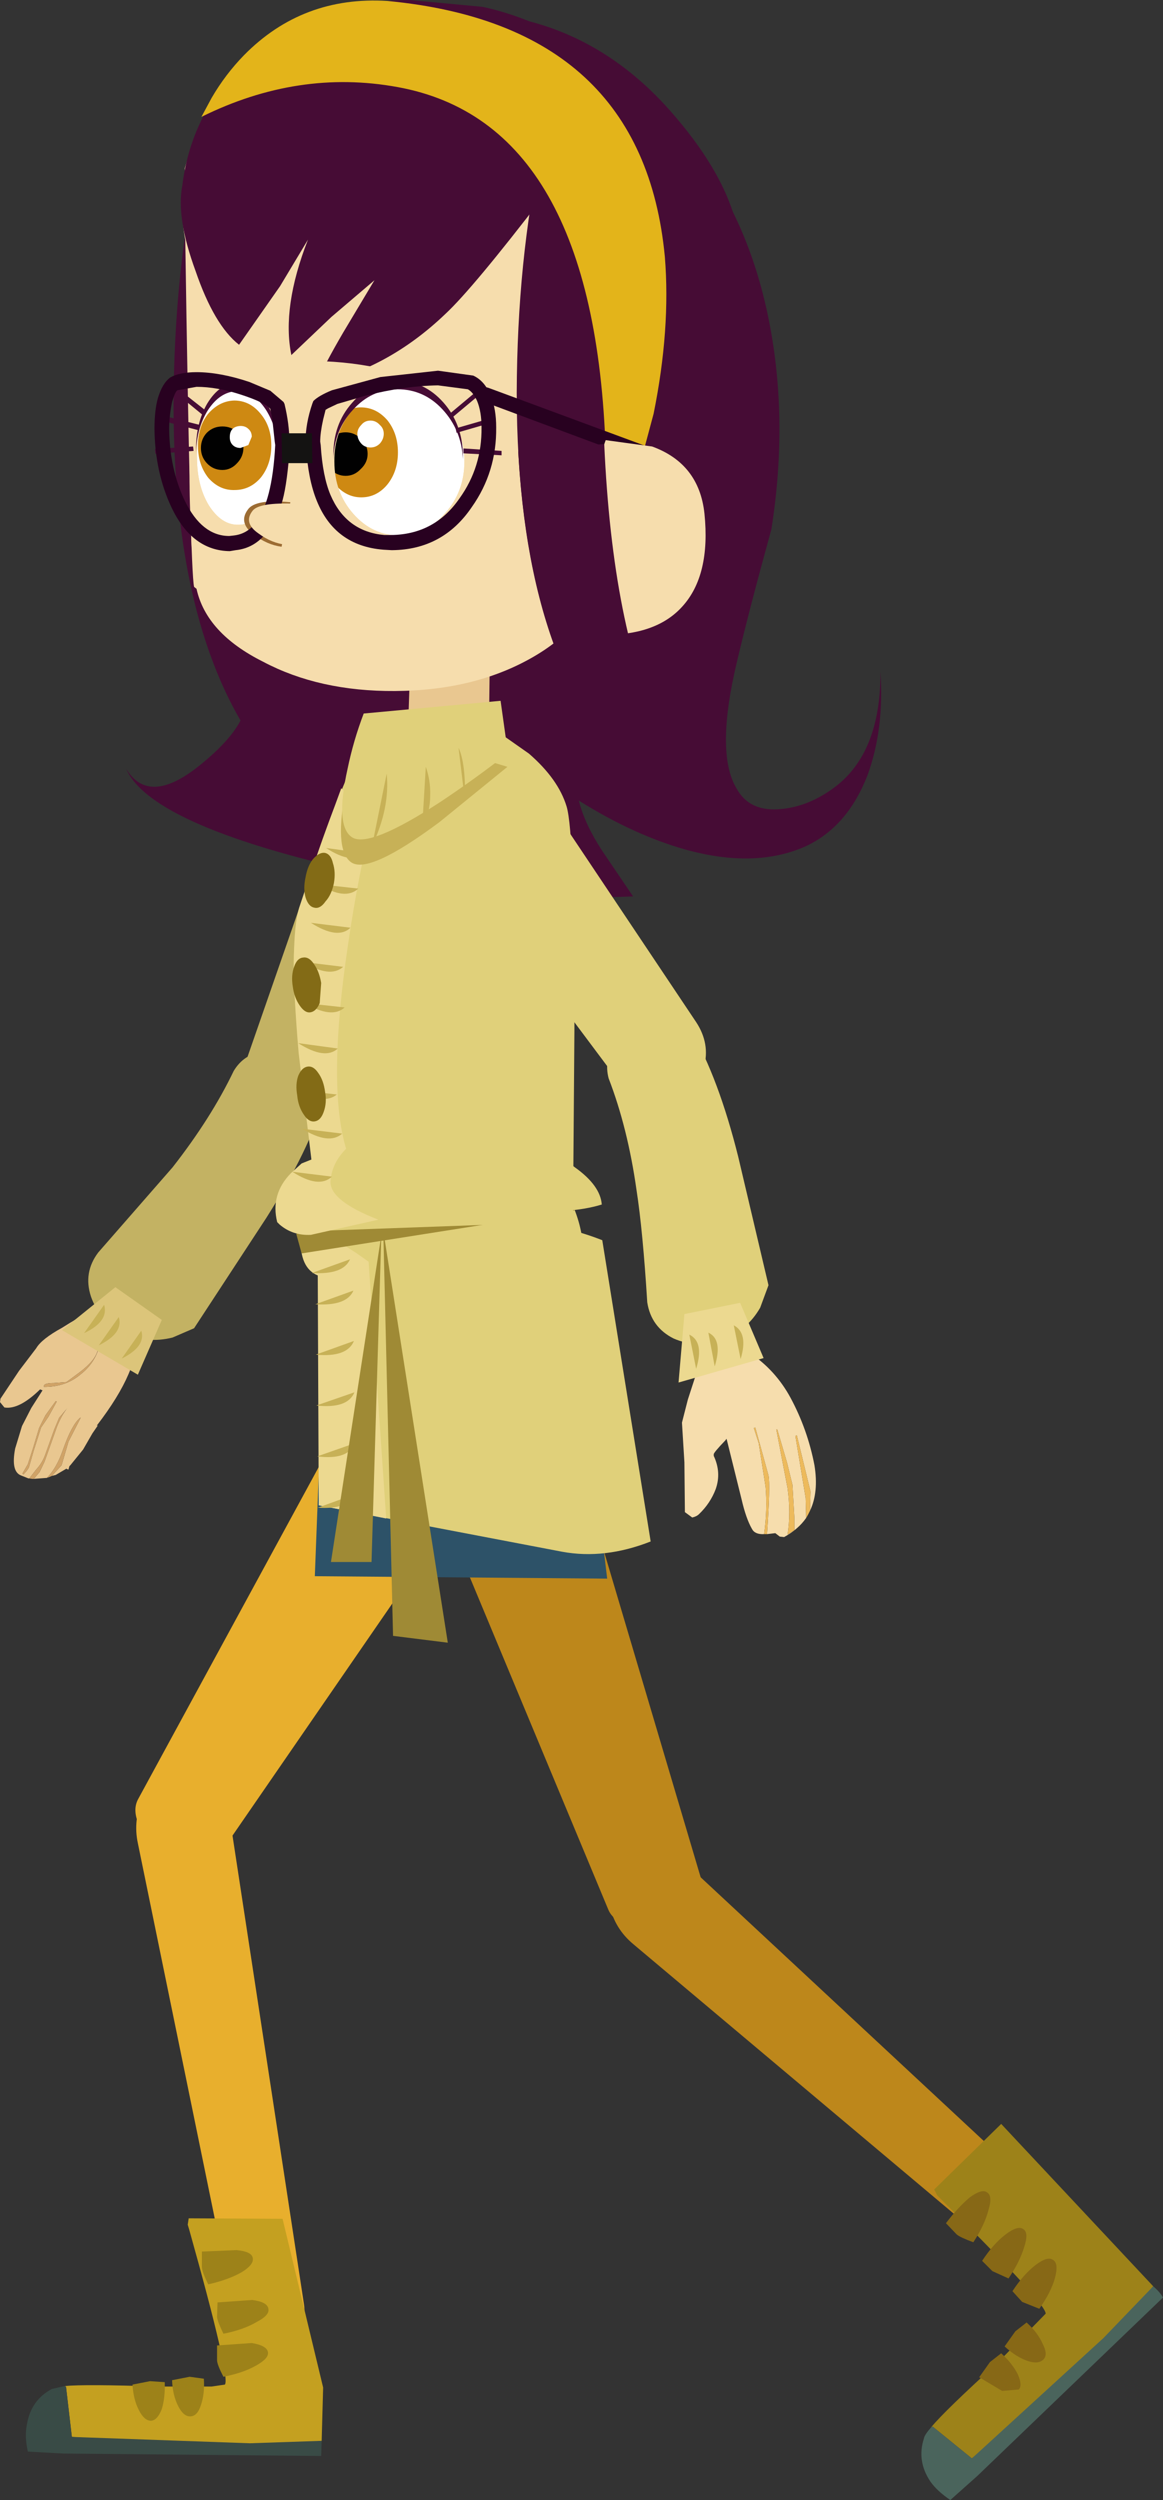 <?xml version="1.0" encoding="UTF-8" standalone="no"?>
<svg xmlns:xlink="http://www.w3.org/1999/xlink" height="255.6px" width="118.95px" xmlns="http://www.w3.org/2000/svg">
  <rect width="100%" height="100%" fill="#333333" stroke="none"/>
  <g transform="matrix(1.0, 0.0, 0.0, 1.0, 5.65, 41.15)">
    <path d="M4.4 96.85 L4.35 96.85 Q4.15 97.9 2.5 99.15 L1.15 100.15 -0.15 100.25 Q-1.05 100.25 -1.15 100.5 L-1.15 100.65 Q1.05 100.65 2.55 99.4 3.9 98.35 4.4 96.85 M-2.35 110.05 L-2.7 110.0 -2.75 110.0 -3.5 109.7 Q-4.55 109.3 -4.1 106.95 L-3.4 104.65 -2.45 102.8 -1.3 101.0 -1.55 100.9 Q-3.7 103.0 -5.2 102.75 L-5.65 102.2 -5.6 101.85 -3.7 99.0 -1.95 96.7 Q-1.4 95.75 0.7 94.6 2.45 93.5 3.3 93.1 L8.25 95.2 Q8.75 98.75 4.25 104.6 L4.35 104.6 3.8 105.4 2.85 107.05 1.55 108.65 1.45 108.75 1.35 109.1 1.2 109.05 1.15 109.0 0.05 109.65 -0.35 109.75 0.65 108.65 1.35 106.25 2.6 103.8 2.55 103.8 Q1.7 104.5 0.8 107.05 0.15 108.95 -0.85 109.95 L-2.2 110.05 -1.6 109.35 -1.1 108.3 0.2 104.65 Q0.7 103.45 1.25 102.8 L0.4 103.8 -0.1 105.0 -1.05 107.65 Q-1.35 108.45 -1.95 109.1 L-2.65 110.0 -2.35 110.05 M0.15 102.15 L0.05 102.1 -1.0 103.55 -1.65 104.85 -2.25 106.85 -2.8 108.55 -3.35 109.5 -3.25 109.6 -2.9 109.2 -2.7 108.9 -2.2 107.15 -1.45 104.8 -0.7 103.7 0.15 102.15" fill="#e9c790" fill-rule="evenodd" stroke="none"/>
    <path d="M4.4 96.85 Q3.9 98.35 2.55 99.4 1.05 100.65 -1.15 100.65 L-1.15 100.5 Q-1.05 100.25 -0.15 100.25 L1.15 100.15 2.5 99.15 Q4.15 97.9 4.35 96.85 L4.4 96.85 M-0.35 109.75 L-0.7 109.9 -0.75 109.9 -0.85 109.95 Q0.15 108.95 0.8 107.05 1.7 104.5 2.55 103.8 L2.6 103.8 1.35 106.25 0.65 108.65 -0.35 109.75 M-2.2 110.05 L-2.35 110.05 -2.65 110.0 -1.95 109.1 Q-1.35 108.45 -1.05 107.65 L-0.1 105.0 0.4 103.8 1.25 102.8 Q0.7 103.45 0.2 104.65 L-1.1 108.3 -1.6 109.35 -2.2 110.05 M0.15 102.15 L-0.7 103.7 -1.45 104.8 -2.2 107.15 -2.7 108.9 -2.9 109.2 -3.25 109.6 -3.35 109.5 -2.8 108.55 -2.25 106.85 -1.65 104.85 -1.0 103.55 0.05 102.1 0.15 102.15" fill="#d0a367" fill-rule="evenodd" stroke="none"/>
    <path d="M18.25 68.35 Q15.95 73.15 12.0 78.2 L4.4 86.9 Q2.85 88.95 3.65 91.4 4.5 93.85 6.95 95.15 9.4 96.25 12.0 95.6 L14.2 94.65 21.6 83.35 Q26.0 76.4 27.55 71.1 26.85 68.95 25.1 67.75 23.25 66.2 21.25 66.4 19.3 66.6 18.25 68.35" fill="#c3b263" fill-rule="evenodd" stroke="none"/>
    <path d="M6.15 90.45 L0.7 94.85 8.45 99.4 10.9 93.8 6.15 90.45" fill="#dcc57a" fill-rule="evenodd" stroke="none"/>
    <path d="M5.0 92.25 L2.95 95.15 Q5.5 93.95 5.0 92.25" fill="#c7b157" fill-rule="evenodd" stroke="none"/>
    <path d="M6.5 93.5 L4.45 96.4 Q7.0 95.15 6.5 93.5" fill="#c7b157" fill-rule="evenodd" stroke="none"/>
    <path d="M8.8 94.9 L6.8 97.75 Q9.3 96.5 8.8 94.9" fill="#c7b157" fill-rule="evenodd" stroke="none"/>
    <path d="M8.45 147.3 L18.4 195.85 Q18.8 197.6 20.65 198.1 L22.4 198.15 Q23.85 197.95 24.75 196.85 25.65 195.75 25.45 194.5 L17.7 143.7 Q17.35 141.2 15.6 140.0 13.9 138.8 11.9 139.65 10.05 140.45 8.95 142.7 7.95 144.95 8.45 147.3" fill="#e8af2d" fill-rule="evenodd" stroke="none"/>
    <path d="M16.8 148.45 L43.7 109.4 Q45.45 106.9 44.75 103.75 44.05 100.7 41.3 98.9 38.55 97.15 35.55 97.85 32.5 98.55 31.05 101.3 L8.5 142.75 Q7.85 143.9 8.6 145.5 9.4 147.1 11.1 148.15 12.7 149.25 14.35 149.35 16.0 149.45 16.8 148.45" fill="#e8af2d" fill-rule="evenodd" stroke="none"/>
    <path d="M13.65 185.65 L23.25 185.7 27.4 202.95 27.25 208.4 19.7 209.3 1.7 208.0 1.1 202.85 0.95 202.8 Q3.0 202.6 10.5 202.85 L15.95 202.85 16.0 202.85 17.35 202.65 Q17.95 201.95 13.7 186.8 L13.55 186.3 13.65 185.65" fill="#c4a020" fill-rule="evenodd" stroke="none"/>
    <path d="M-2.8 209.5 L0.85 209.7 27.2 209.95 27.25 208.4 19.9 208.65 1.7 208.0 1.1 202.85 0.95 202.8 -0.35 203.1 Q-2.5 204.25 -2.9 206.75 -3.15 207.95 -2.8 209.5" fill="#394b46" fill-rule="evenodd" stroke="none"/>
    <path d="M20.2 189.7 Q20.1 189.05 18.55 188.9 L15.0 189.05 15.0 190.6 Q15.0 191.1 15.65 192.4 17.65 191.95 19.0 191.2 20.35 190.4 20.2 189.7" fill="#9d8219" fill-rule="evenodd" stroke="none"/>
    <path d="M16.6 194.25 L16.55 195.75 Q16.6 196.2 17.2 197.45 19.25 197.05 20.6 196.25 21.95 195.55 21.8 194.9 21.7 194.2 20.15 194.0 L16.6 194.25" fill="#9d8219" fill-rule="evenodd" stroke="none"/>
    <path d="M21.75 199.3 Q21.6 198.65 20.1 198.4 L16.55 198.65 16.55 200.15 Q16.55 200.6 17.2 201.85 19.25 201.45 20.55 200.7 21.9 199.95 21.75 199.3" fill="#9d8219" fill-rule="evenodd" stroke="none"/>
    <path d="M15.2 202.05 L13.75 201.85 11.95 202.2 Q12.0 203.75 12.6 204.9 13.15 205.95 13.85 205.9 14.55 205.85 14.9 204.75 15.3 203.6 15.2 202.05" fill="#9d8219" fill-rule="evenodd" stroke="none"/>
    <path d="M11.2 202.4 L9.7 202.3 7.9 202.65 Q8.0 204.2 8.55 205.25 9.1 206.35 9.8 206.35 10.45 206.3 10.9 205.15 11.25 204.0 11.2 202.4" fill="#9d8219" fill-rule="evenodd" stroke="none"/>
    <path d="M20.25 -23.5 Q19.6 -24.15 17.2 -17.85 15.1 -12.35 14.55 -9.85 13.4 -4.85 14.1 1.05 14.65 4.45 16.4 11.5 L18.65 21.1 Q19.9 26.8 19.55 30.6 19.3 33.5 14.65 37.2 9.55 41.25 7.25 37.45 9.85 43.45 32.3 48.3 41.15 50.2 48.9 50.85 L59.1 50.5 55.95 45.85 Q54.15 43.1 53.55 40.7 59.2 44.25 64.6 45.75 71.6 47.65 76.7 45.4 81.05 43.4 83.1 38.05 84.8 33.35 84.4 27.5 84.45 35.8 79.7 39.35 77.15 41.25 74.4 41.55 71.0 41.95 69.65 39.4 67.5 35.75 69.75 26.4 70.95 21.3 73.25 12.95 75.05 1.5 72.9 -8.85 70.45 -20.6 63.25 -28.25 58.8 -32.85 52.15 -36.65 44.0 -41.3 39.3 -39.95 L20.25 -23.5" fill="#460c35" fill-rule="evenodd" stroke="none"/>
    <path d="M30.8 39.8 Q28.5 41.45 27.6 44.1 L19.65 66.95 Q18.95 68.9 19.7 70.75 20.6 72.6 22.4 73.1 24.1 73.7 25.8 73.05 28.15 72.25 29.2 69.85 34.05 57.7 39.05 45.65 40.15 42.9 39.1 40.7 38.05 38.55 35.6 38.35 33.15 38.1 30.8 39.8" fill="#c3b263" fill-rule="evenodd" stroke="none"/>
    <path d="M59.1 157.6 L97.1 189.55 Q98.5 190.65 100.3 189.9 L101.75 188.9 Q102.7 187.8 102.75 186.35 102.75 185.0 101.8 184.1 L64.15 149.05 Q62.35 147.3 60.2 147.4 58.15 147.5 57.1 149.4 56.1 151.25 56.7 153.7 57.25 156.05 59.1 157.6" fill="#bd871b" fill-rule="evenodd" stroke="none"/>
    <path d="M66.15 151.25 L52.65 105.75 Q51.75 102.75 48.95 101.4 46.05 99.95 42.9 101.05 39.85 102.05 38.5 104.85 37.15 107.65 38.4 110.5 L56.55 154.05 Q57.05 155.3 58.8 155.7 L62.4 155.45 Q64.25 154.9 65.35 153.65 66.45 152.45 66.15 151.25" fill="#bd871b" fill-rule="evenodd" stroke="none"/>
    <path d="M27.75 88.7 L52.35 85.75 56.45 120.25 26.55 120.0 27.75 88.7" fill="#2d5268" fill-rule="evenodd" stroke="none"/>
    <path d="M28.3 90.8 Q29.65 96.0 34.35 98.7 39.05 101.35 44.3 99.95 49.55 98.55 52.2 93.9 54.95 89.2 53.6 84.0 52.2 78.8 47.45 76.15 42.85 73.45 37.6 74.85 32.35 76.25 29.6 80.95 26.9 85.6 28.3 90.8" fill="#e0d07a" fill-rule="evenodd" stroke="none"/>
    <path d="M29.5 88.5 Q35.2 85.8 41.15 84.5 48.75 82.8 55.95 85.65 L60.9 116.45 Q56.2 118.3 51.85 117.5 L26.95 112.75 29.5 88.5" fill="#e0d07a" fill-rule="evenodd" stroke="none"/>
    <path d="M25.1 85.4 Q25.0 88.5 26.85 89.25 L26.95 112.75 33.85 114.1 32.05 87.85 30.85 87.0 27.75 85.0 25.1 85.4" fill="#ecd990" fill-rule="evenodd" stroke="none"/>
    <path d="M30.5 90.8 L26.6 92.2 Q29.8 92.4 30.5 90.8" fill="#c7b157" fill-rule="evenodd" stroke="none"/>
    <path d="M30.55 95.95 L26.65 97.35 Q29.85 97.65 30.55 95.95" fill="#c7b157" fill-rule="evenodd" stroke="none"/>
    <path d="M30.6 101.2 L26.7 102.55 Q29.9 102.9 30.6 101.2" fill="#c7b157" fill-rule="evenodd" stroke="none"/>
    <path d="M30.65 106.4 L26.8 107.75 Q29.95 108.15 30.65 106.4" fill="#c7b157" fill-rule="evenodd" stroke="none"/>
    <path d="M30.7 111.6 L26.85 113.0 Q29.95 113.2 30.7 111.6" fill="#c7b157" fill-rule="evenodd" stroke="none"/>
    <path d="M30.15 87.6 L26.25 89.0 Q29.45 89.2 30.15 87.6" fill="#c7b157" fill-rule="evenodd" stroke="none"/>
    <path d="M34.55 126.1 L40.15 126.8 33.55 84.65 34.55 126.1" fill="#9f8a35" fill-rule="evenodd" stroke="none"/>
    <path d="M33.35 85.15 L28.2 118.55 32.35 118.55 33.35 85.15" fill="#9f8a35" fill-rule="evenodd" stroke="none"/>
    <path d="M14.65 -24.65 Q12.15 -13.4 12.1 0.2 12.1 27.5 24.25 39.4 L22.15 32.35 24.65 35.55 Q27.5 38.85 29.5 39.6 L30.0 39.75 29.35 38.95 Q27.5 36.75 25.9 33.0 20.05 18.95 21.0 -8.9 21.05 -23.15 17.85 -25.35 16.2 -26.45 14.65 -24.65" fill="#460c35" fill-rule="evenodd" stroke="none"/>
    <path d="M53.1 82.6 Q53.95 81.45 52.7 80.25 L24.65 85.0 25.2 87.0 53.1 82.6" fill="#9f8a35" fill-rule="evenodd" stroke="none"/>
    <path d="M24.6 54.4 Q23.8 59.05 25.85 72.3 26.85 78.95 28.1 84.65 L52.95 83.75 53.1 64.2 Q53.15 44.1 52.3 41.3 51.45 38.5 48.45 35.9 L45.6 33.9 31.4 34.55 28.45 41.65 Q25.35 49.75 24.6 54.4" fill="#e0d07a" fill-rule="evenodd" stroke="none"/>
    <path d="M49.3 76.45 L31.9 76.5 Q29.35 76.25 26.0 77.95 22.35 79.9 24.1 81.85 25.45 83.05 31.2 82.55 L38.75 81.8 47.35 82.6 Q52.65 83.0 55.9 82.0 55.75 80.05 53.15 78.2 50.75 76.35 49.3 76.45" fill="#e0d07a" fill-rule="evenodd" stroke="none"/>
    <path d="M32.5 42.25 L29.25 39.45 Q26.75 46.2 24.95 51.65 23.9 55.05 24.9 66.55 L26.2 77.4 25.2 77.8 24.1 78.8 Q22.0 80.95 22.7 83.8 L22.95 84.05 Q24.3 85.2 26.15 85.1 L33.05 83.55 Q28.15 81.65 28.15 79.7 28.25 77.8 29.75 76.3 27.8 69.8 29.95 55.4 31.0 48.2 32.5 42.25" fill="#ecd990" fill-rule="evenodd" stroke="none"/>
    <path d="M31.75 46.1 L27.7 45.55 Q30.4 47.3 31.75 46.1" fill="#c7b157" fill-rule="evenodd" stroke="none"/>
    <path d="M31.0 49.7 L26.95 49.25 Q29.65 50.95 31.0 49.7" fill="#c7b157" fill-rule="evenodd" stroke="none"/>
    <path d="M30.2 53.7 L26.15 53.2 Q28.9 54.95 30.2 53.7" fill="#c7b157" fill-rule="evenodd" stroke="none"/>
    <path d="M29.45 57.7 L25.35 57.2 Q28.1 58.9 29.45 57.7" fill="#c7b157" fill-rule="evenodd" stroke="none"/>
    <path d="M29.6 61.85 L25.5 61.4 Q28.3 63.05 29.6 61.85" fill="#c7b157" fill-rule="evenodd" stroke="none"/>
    <path d="M28.9 66.05 L24.85 65.5 Q27.6 67.25 28.9 66.05" fill="#c7b157" fill-rule="evenodd" stroke="none"/>
    <path d="M28.8 70.75 L24.75 70.3 Q27.5 71.85 28.8 70.75" fill="#c7b157" fill-rule="evenodd" stroke="none"/>
    <path d="M29.35 74.75 L25.25 74.25 Q28.0 75.95 29.35 74.75" fill="#c7b157" fill-rule="evenodd" stroke="none"/>
    <path d="M28.3 79.15 L24.25 78.65 Q26.95 80.4 28.3 79.15" fill="#c7b157" fill-rule="evenodd" stroke="none"/>
    <path d="M25.6 48.55 Q25.35 49.7 25.6 50.6 25.9 51.55 26.5 51.65 27.1 51.8 27.65 51.0 28.25 50.35 28.5 49.15 28.7 48.0 28.4 47.1 28.2 46.2 27.6 46.05 27.0 45.95 26.35 46.7 25.8 47.4 25.6 48.55" fill="#836b16" fill-rule="evenodd" stroke="none"/>
    <path d="M24.3 59.75 Q24.45 60.85 25.0 61.65 25.55 62.45 26.1 62.35 26.7 62.25 27.05 61.4 L27.2 59.35 Q27.0 58.15 26.45 57.4 25.95 56.65 25.35 56.75 24.75 56.8 24.45 57.65 24.1 58.55 24.3 59.75" fill="#836b16" fill-rule="evenodd" stroke="none"/>
    <path d="M24.75 70.85 Q24.85 72.0 25.45 72.85 25.95 73.6 26.55 73.5 27.15 73.4 27.45 72.55 27.8 71.6 27.6 70.5 27.45 69.3 26.9 68.55 26.4 67.8 25.8 67.9 25.2 68.0 24.85 68.85 24.55 69.7 24.75 70.85" fill="#836b16" fill-rule="evenodd" stroke="none"/>
    <path d="M36.05 34.35 L44.35 34.0 44.45 25.8 36.35 25.45 36.05 34.35" fill="#e9c790" fill-rule="evenodd" stroke="none"/>
    <path d="M46.25 37.25 L31.55 32.8 Q30.45 35.8 29.8 39.1 28.45 45.7 30.25 47.0 32.05 48.3 39.3 42.9 L46.25 37.25" fill="#c7b157" fill-rule="evenodd" stroke="none"/>
    <path d="M45.55 30.5 L31.55 31.8 Q30.5 34.55 29.9 37.45 28.6 43.3 30.35 44.45 32.1 45.6 39.45 40.8 43.05 38.4 46.3 35.85 L45.55 30.5" fill="#e0d07a" fill-rule="evenodd" stroke="none"/>
    <path d="M33.9 37.95 L32.4 45.35 Q34.25 41.45 33.9 37.95" fill="#c7b157" fill-rule="evenodd" stroke="none"/>
    <path d="M37.9 37.25 L37.55 43.1 Q38.35 42.0 38.35 40.2 38.4 38.65 37.9 37.25" fill="#c7b157" fill-rule="evenodd" stroke="none"/>
    <path d="M41.25 35.3 L41.9 40.7 Q42.0 36.9 41.25 35.3" fill="#c7b157" fill-rule="evenodd" stroke="none"/>
    <path d="M13.25 -22.9 L13.0 -19.9 Q13.0 -18.2 13.3 -16.6 13.8 17.15 14.2 18.85 L14.45 19.05 Q15.45 23.6 21.25 26.5 27.0 29.55 34.75 29.5 43.2 29.45 49.25 25.8 55.2 22.2 55.2 17.1 55.35 16.05 57.8 12.8 61.0 8.5 62.6 5.65 68.9 -5.75 66.3 -19.15 64.8 -27.1 57.45 -33.1 50.4 -38.8 41.25 -40.35 31.8 -41.95 24.4 -38.2 16.15 -33.9 13.25 -23.95 L13.25 -22.9" fill="#f6ddad" fill-rule="evenodd" stroke="none"/>
    <path d="M41.05 -38.9 L49.45 -26.7 Q52.45 -24.25 53.95 -16.1 L55.6 -4.0 55.95 7.85 Q56.15 15.4 57.45 19.35 60.55 18.15 64.15 10.9 66.8 5.5 68.15 0.4 70.9 -7.65 70.1 -15.7 69.55 -22.1 63.35 -29.3 55.6 -38.4 44.6 -39.7 41.8 -39.95 41.05 -38.9" fill="#460c35" fill-rule="evenodd" stroke="none"/>
    <path d="M13.0 -22.2 Q12.35 -18.9 14.35 -13.45 16.25 -7.9 18.8 -5.9 L23.0 -11.9 25.85 -16.65 Q23.15 -9.75 24.15 -4.85 L28.25 -8.75 32.65 -12.5 29.45 -7.15 Q27.55 -3.9 26.65 -1.85 34.0 -3.4 39.9 -9.05 42.7 -11.65 49.95 -21.1 55.3 -28.05 54.7 -32.4 54.25 -35.4 50.1 -38.25 L52.25 -37.2 Q47.75 -39.6 43.7 -40.45 L36.25 -41.15 Q26.2 -41.1 19.7 -35.15 13.95 -29.85 13.0 -22.2" fill="#460c35" fill-rule="evenodd" stroke="none"/>
    <path d="M49.7 -25.9 Q47.25 -14.6 47.2 -1.0 47.2 26.3 59.3 38.2 L57.25 31.15 59.75 34.3 Q62.6 37.65 64.6 38.45 L65.1 38.6 64.45 37.85 Q62.6 35.55 61.0 31.8 55.1 17.75 56.05 -10.05 56.15 -24.35 52.9 -26.6 51.3 -27.65 49.7 -25.9" fill="#460c35" fill-rule="evenodd" stroke="none"/>
    <path d="M14.95 -29.2 Q24.85 -34.1 35.0 -32.25 55.2 -28.6 56.3 5.0 56.85 7.85 58.1 8.3 L59.3 8.25 61.2 1.15 Q62.95 -7.5 62.35 -14.9 60.1 -38.55 34.0 -41.05 25.3 -41.6 19.3 -35.5 17.4 -33.55 16.0 -31.15 L14.95 -29.2" fill="#e3b41a" fill-rule="evenodd" stroke="none"/>
    <path d="M63.0 6.25 Q63.2 5.55 62.55 5.25 L44.3 -1.5 Q43.6 -1.75 43.35 -1.05 L43.35 -0.45 43.75 -0.1 62.0 6.7 62.25 6.75 63.0 6.25" fill="#280120" fill-rule="evenodd" stroke="none"/>
    <path d="M56.3 3.85 Q55.9 4.85 55.4 7.8 54.45 13.7 54.15 23.65 61.0 24.3 64.1 20.9 67.05 17.7 66.4 11.35 65.85 6.25 61.05 4.5 L56.3 3.85" fill="#f6ddad" fill-rule="evenodd" stroke="none"/>
    <path d="M47.35 5.0 Q48.65 27.7 59.3 38.2 L57.25 31.15 59.75 34.3 Q62.6 37.65 64.6 38.45 66.05 39.0 61.95 33.5 57.0 23.2 56.15 4.25 L47.35 5.0" fill="#460c35" fill-rule="evenodd" stroke="none"/>
    <path d="M28.55 5.35 Q28.55 8.55 30.5 10.85 32.45 13.1 35.2 13.1 37.9 13.1 39.85 10.8 41.85 8.5 41.85 5.3 41.8 2.1 39.8 -0.15 37.85 -2.35 35.15 -2.35 32.4 -2.35 30.45 -0.1 28.5 2.15 28.55 5.35" fill="#ffffff" fill-rule="evenodd" stroke="none"/>
    <path d="M14.5 4.95 Q14.5 7.85 15.7 9.9 17.0 11.95 18.75 11.9 20.5 11.9 21.8 9.85 23.05 7.8 23.05 4.9 23.0 2.0 21.75 -0.1 20.45 -2.15 18.7 -2.15 16.95 -2.1 15.65 -0.05 14.45 2.05 14.5 4.95" fill="#ffffff" fill-rule="evenodd" stroke="none"/>
    <path d="M28.55 6.05 Q28.55 9.2 30.5 11.4 32.45 13.6 35.2 13.6 37.9 13.6 39.85 11.35 41.85 9.15 41.85 6.0 41.8 2.9 39.8 0.65 37.85 -1.5 35.15 -1.5 32.4 -1.5 30.45 0.7 28.5 2.95 28.55 6.05" fill="#ffffff" fill-rule="evenodd" stroke="none"/>
    <path d="M14.5 5.65 Q14.5 8.5 15.7 10.5 17.0 12.55 18.75 12.5 20.5 12.5 21.8 10.45 23.05 8.45 23.05 5.6 23.0 2.75 21.75 0.7 20.45 -1.3 18.7 -1.3 16.9 -1.25 15.65 0.75 14.45 2.8 14.5 5.65" fill="#ffffff" fill-rule="evenodd" stroke="none"/>
    <path d="M27.55 5.15 Q27.55 7.05 28.6 8.35 29.75 9.7 31.3 9.7 32.9 9.7 34.0 8.35 35.05 7.0 35.05 5.1 35.05 3.2 34.0 1.85 32.85 0.5 31.25 0.5 29.7 0.5 28.6 1.85 27.55 3.25 27.55 5.15" fill="#ce8912" fill-rule="evenodd" stroke="none"/>
    <path d="M14.6 4.45 Q14.6 6.35 15.65 7.7 16.8 9.0 18.35 8.95 19.95 8.95 21.05 7.65 22.1 6.3 22.1 4.4 22.1 2.45 21.0 1.15 19.9 -0.2 18.3 -0.2 16.75 -0.15 15.6 1.2 14.6 2.5 14.6 4.45" fill="#ce8912" fill-rule="evenodd" stroke="none"/>
    <path d="M27.5 5.3 Q27.5 6.2 28.1 6.8 28.8 7.5 29.7 7.5 30.6 7.5 31.25 6.8 31.95 6.15 31.95 5.25 31.95 4.35 31.25 3.7 30.6 3.05 29.7 3.05 28.8 3.05 28.1 3.7 27.5 4.4 27.5 5.3" fill="#010101" fill-rule="evenodd" stroke="none"/>
    <path d="M30.9 3.2 Q30.9 3.75 31.3 4.2 31.65 4.6 32.25 4.6 32.8 4.6 33.2 4.2 33.6 3.75 33.6 3.2 33.6 2.65 33.2 2.3 32.8 1.85 32.25 1.85 31.65 1.85 31.3 2.3 30.9 2.7 30.9 3.2" fill="#ffffff" fill-rule="evenodd" stroke="none"/>
    <path d="M14.9 4.65 Q14.9 5.55 15.5 6.2 16.15 6.9 17.1 6.9 18.0 6.9 18.65 6.15 19.25 5.5 19.25 4.6 19.25 3.7 18.65 3.05 18.0 2.45 17.1 2.45 16.15 2.45 15.5 3.1 14.9 3.75 14.9 4.65" fill="#010101" fill-rule="evenodd" stroke="none"/>
    <path d="M17.85 3.55 Q17.85 4.05 18.15 4.35 18.45 4.65 18.95 4.65 L19.75 4.35 20.1 3.5 Q20.1 3.0 19.75 2.7 19.45 2.4 18.95 2.4 17.85 2.45 17.85 3.55" fill="#ffffff" fill-rule="evenodd" stroke="none"/>
    <path d="M35.15 -1.5 Q37.85 -1.5 39.8 0.65 41.8 2.9 41.85 6.0 41.85 9.15 39.85 11.35 37.9 13.6 35.2 13.6 32.45 13.6 30.5 11.4 28.55 9.2 28.55 6.05 28.5 2.95 30.45 0.7 32.4 -1.5 35.15 -1.5 M13.75 7.5 Q13.7 9.7 13.95 14.75 19.2 16.75 25.6 16.75 33.75 16.7 39.45 13.55 45.2 10.55 45.2 6.15 45.15 1.8 39.4 -1.25 33.65 -4.3 25.5 -4.25 18.8 -4.25 13.6 -2.05 L13.75 7.5 M15.65 0.75 Q16.9 -1.25 18.7 -1.3 20.45 -1.3 21.75 0.7 23.0 2.75 23.05 5.6 23.05 8.45 21.8 10.45 20.5 12.5 18.75 12.5 17.0 12.55 15.7 10.5 14.5 8.5 14.5 5.65 14.45 2.8 15.65 0.75" fill="#f6ddad" fill-rule="evenodd" stroke="none"/>
    <path d="M35.0 -1.35 Q37.7 -1.35 39.6 0.7 41.55 2.8 41.7 5.8 L41.7 5.4 Q41.65 2.2 39.7 0.0 37.75 -2.2 35.0 -2.2 32.3 -2.2 30.35 0.05 28.4 2.25 28.45 5.45 L28.45 5.85 Q28.5 2.85 30.45 0.75 32.35 -1.35 35.0 -1.35" fill="#460c35" fill-rule="evenodd" stroke="none"/>
    <path d="M43.7 -1.05 L43.4 -1.4 40.35 1.15 40.65 1.5 43.7 -1.05" fill="#460c35" fill-rule="evenodd" stroke="none"/>
    <path d="M44.85 2.0 L44.75 1.55 40.95 2.65 41.05 3.1 44.85 2.0" fill="#460c35" fill-rule="evenodd" stroke="none"/>
    <path d="M45.65 4.95 L41.75 4.7 41.75 5.2 45.65 5.4 45.65 4.95" fill="#460c35" fill-rule="evenodd" stroke="none"/>
    <path d="M23.15 14.75 L24.05 10.2 Q20.45 9.85 19.7 10.95 18.7 12.3 20.3 13.5 21.65 14.55 23.15 14.75" fill="#9c6c33" fill-rule="evenodd" stroke="none"/>
    <path d="M18.55 -2.0 Q16.8 -1.95 15.55 0.1 14.35 2.15 14.4 5.05 L14.4 5.4 Q14.4 2.7 15.6 0.8 16.85 -1.1 18.55 -1.15 20.3 -1.15 21.55 0.75 22.75 2.65 22.9 5.35 L22.9 5.0 Q22.85 2.1 21.6 0.05 20.3 -2.0 18.55 -2.0" fill="#460c35" fill-rule="evenodd" stroke="none"/>
    <path d="M12.0 -1.25 L15.05 1.25 15.35 0.8 12.3 -1.6 12.0 -1.25" fill="#460c35" fill-rule="evenodd" stroke="none"/>
    <path d="M10.85 1.85 L14.7 2.85 14.8 2.3 11.05 1.35 10.85 1.85" fill="#460c35" fill-rule="evenodd" stroke="none"/>
    <path d="M10.2 4.75 L10.25 5.25 14.15 4.95 14.1 4.5 10.2 4.75" fill="#460c35" fill-rule="evenodd" stroke="none"/>
    <path d="M44.55 -0.65 Q43.95 -2.2 42.75 -2.75 L39.15 -3.25 33.25 -2.6 28.3 -1.25 Q26.95 -0.7 26.4 -0.15 L26.3 0.1 Q25.6 2.15 25.6 4.0 L25.65 4.45 Q25.85 7.85 26.75 10.05 28.6 14.65 33.55 15.05 L34.4 15.1 34.45 15.1 Q39.65 15.05 42.6 10.7 45.15 7.1 45.1 2.55 45.1 0.65 44.55 -0.65 M31.75 -0.7 Q35.7 -1.7 39.15 -1.75 L42.2 -1.35 Q42.75 -1.05 43.15 -0.15 43.6 0.95 43.6 2.55 43.65 6.6 41.35 9.8 38.8 13.5 34.35 13.55 L33.65 13.55 Q29.75 13.2 28.15 9.45 27.35 7.55 27.15 4.35 L27.1 4.0 Q27.1 3.1 27.4 1.75 L27.65 0.75 27.9 0.6 28.85 0.15 31.75 -0.7" fill="#280120" fill-rule="evenodd" stroke="none"/>
    <path d="M10.15 2.7 Q10.2 7.15 11.9 10.75 14.0 15.15 17.85 15.2 L18.45 15.1 Q20.4 14.9 21.65 13.25 22.6 12.2 23.25 10.0 23.75 8.15 24.0 4.4 L23.95 4.0 Q23.95 2.25 23.45 0.15 L23.35 -0.05 22.0 -1.2 19.85 -2.1 Q16.85 -3.1 14.45 -3.1 12.7 -3.1 11.75 -2.55 10.95 -1.95 10.5 -0.45 10.15 0.8 10.15 2.7 M12.5 -1.25 L14.45 -1.6 Q16.55 -1.6 19.0 -0.8 21.45 0.0 22.0 0.65 L22.2 1.7 22.45 4.0 22.5 4.35 Q22.2 10.2 20.45 12.35 19.6 13.45 18.25 13.6 L17.8 13.65 Q15.0 13.65 13.25 10.05 11.7 6.8 11.65 2.7 11.65 1.4 11.95 -0.05 12.25 -1.1 12.5 -1.25" fill="#280120" fill-rule="evenodd" stroke="none"/>
    <path d="M23.2 6.2 L26.3 6.2 26.25 3.15 23.15 3.15 23.2 6.2" fill="#141312" fill-rule="evenodd" stroke="none"/>
    <path d="M20.8 13.4 Q22.15 14.4 23.65 14.55 L24.55 10.35 Q20.9 10.2 20.2 11.05 19.2 12.3 20.8 13.4" fill="#f6ddad" fill-rule="evenodd" stroke="none"/>
    <path d="M41.5 45.2 Q41.6 48.0 43.25 50.2 L57.8 69.65 Q59.05 71.35 61.0 71.7 63.0 72.05 64.45 70.85 65.95 69.7 66.35 67.95 67.0 65.55 65.55 63.35 L51.0 41.6 Q49.35 39.15 46.95 38.8 44.6 38.45 43.0 40.4 41.4 42.3 41.5 45.2" fill="#e0d07a" fill-rule="evenodd" stroke="none"/>
    <path d="M76.8 114.05 L76.75 112.0 75.7 105.65 75.85 105.6 77.25 111.35 77.2 113.3 Q78.1 111.4 77.65 108.65 76.95 105.0 75.2 101.75 73.65 98.9 71.0 97.15 L65.9 98.25 64.7 101.95 64.1 104.3 64.35 108.35 64.4 113.45 65.15 114.0 Q65.6 113.9 65.85 113.65 67.0 112.55 67.55 111.1 68.15 109.4 67.35 107.7 L67.35 107.55 Q67.3 107.4 68.55 106.1 L68.65 105.95 68.7 106.1 70.2 112.15 Q70.65 114.1 71.25 115.15 71.55 115.75 72.5 115.7 72.85 113.2 72.65 110.85 L71.95 106.4 71.45 104.85 71.6 104.8 72.4 107.7 72.95 109.7 Q73.15 110.7 72.8 115.7 L73.65 115.6 74.1 115.95 74.55 116.0 Q76.0 115.2 76.8 114.05 M73.85 105.0 L74.85 108.4 75.4 110.65 75.6 114.05 75.6 115.3 74.9 115.75 Q75.25 113.55 74.9 111.0 L73.75 105.0 73.85 105.0" fill="#f6ddad" fill-rule="evenodd" stroke="none"/>
    <path d="M77.2 113.3 L77.25 111.35 75.85 105.6 75.7 105.65 76.75 112.0 76.8 114.05 77.0 113.7 77.2 113.3 M72.8 115.7 Q73.15 110.7 72.95 109.7 L72.4 107.7 71.6 104.8 71.45 104.85 71.95 106.4 72.65 110.85 Q72.85 113.2 72.5 115.7 L72.7 115.7 72.8 115.7 M73.85 105.0 L73.75 105.0 74.9 111.0 Q75.25 113.55 74.9 115.75 L75.6 115.3 75.6 114.05 75.4 110.65 74.85 108.4 73.85 105.0" fill="#edba5c" fill-rule="evenodd" stroke="none"/>
    <path d="M63.25 95.7 Q65.65 96.75 68.25 95.8 70.75 94.9 72.1 92.55 L72.95 90.25 69.85 77.1 Q67.85 69.1 65.05 64.25 63.05 63.35 60.9 63.75 58.55 64.0 57.25 65.6 56.1 67.2 56.6 69.1 58.55 74.15 59.45 80.5 60.1 84.7 60.55 92.0 60.95 94.55 63.25 95.7" fill="#e0d07a" fill-rule="evenodd" stroke="none"/>
    <path d="M63.75 100.2 L72.45 97.7 70.05 92.05 64.35 93.2 63.75 100.2" fill="#ecd990" fill-rule="evenodd" stroke="none"/>
    <path d="M64.85 95.3 L65.55 98.8 Q66.4 96.05 64.85 95.3" fill="#c7b157" fill-rule="evenodd" stroke="none"/>
    <path d="M66.8 95.1 L67.45 98.55 Q68.3 95.8 66.8 95.1" fill="#c7b157" fill-rule="evenodd" stroke="none"/>
    <path d="M69.4 94.35 L70.1 97.8 Q70.9 95.15 69.4 94.35" fill="#c7b157" fill-rule="evenodd" stroke="none"/>
    <path d="M96.45 200.35 Q90.9 205.4 89.6 207.0 L89.75 206.95 93.75 210.2 107.55 198.55 112.3 192.6 96.75 176.0 89.9 182.7 90.2 183.3 90.55 183.65 Q101.35 194.35 101.3 195.4 L96.45 200.35" fill="#9d8219" fill-rule="evenodd" stroke="none"/>
    <path d="M91.55 214.45 L94.3 212.0 113.3 193.75 Q113.0 193.2 112.3 192.6 L107.2 197.9 93.75 210.2 89.75 206.95 89.6 207.0 Q88.9 207.8 88.85 208.15 88.1 210.45 89.5 212.55 90.2 213.55 91.55 214.45" fill="#4a645c" fill-rule="evenodd" stroke="none"/>
    <path d="M95.3 183.0 Q94.8 182.6 93.55 183.5 92.35 184.5 91.1 186.15 L92.2 187.3 Q92.55 187.6 93.9 188.1 95.05 186.35 95.45 184.8 95.9 183.35 95.3 183.0" fill="#876816" fill-rule="evenodd" stroke="none"/>
    <path d="M94.8 190.0 L95.85 191.05 97.5 191.8 Q98.65 190.1 99.1 188.6 99.6 187.1 99.0 186.75 98.45 186.35 97.2 187.3 95.95 188.25 94.8 190.0" fill="#876816" fill-rule="evenodd" stroke="none"/>
    <path d="M102.05 189.9 Q101.5 189.5 100.3 190.4 99.05 191.35 97.9 193.1 L98.9 194.2 100.65 194.9 Q101.85 193.2 102.25 191.75 102.65 190.25 102.05 189.9" fill="#876816" fill-rule="evenodd" stroke="none"/>
    <path d="M99.35 196.3 L98.2 197.2 97.1 198.75 Q98.3 199.85 99.5 200.25 100.6 200.6 101.1 200.05 101.55 199.55 101.0 198.5 100.5 197.35 99.35 196.3" fill="#876816" fill-rule="evenodd" stroke="none"/>
    <path d="M96.75 199.45 L95.6 200.35 94.5 201.9 96.85 203.3 98.55 203.15 Q98.95 202.75 98.45 201.6 97.9 200.5 96.75 199.45" fill="#876816" fill-rule="evenodd" stroke="none"/>
  </g>
</svg>
